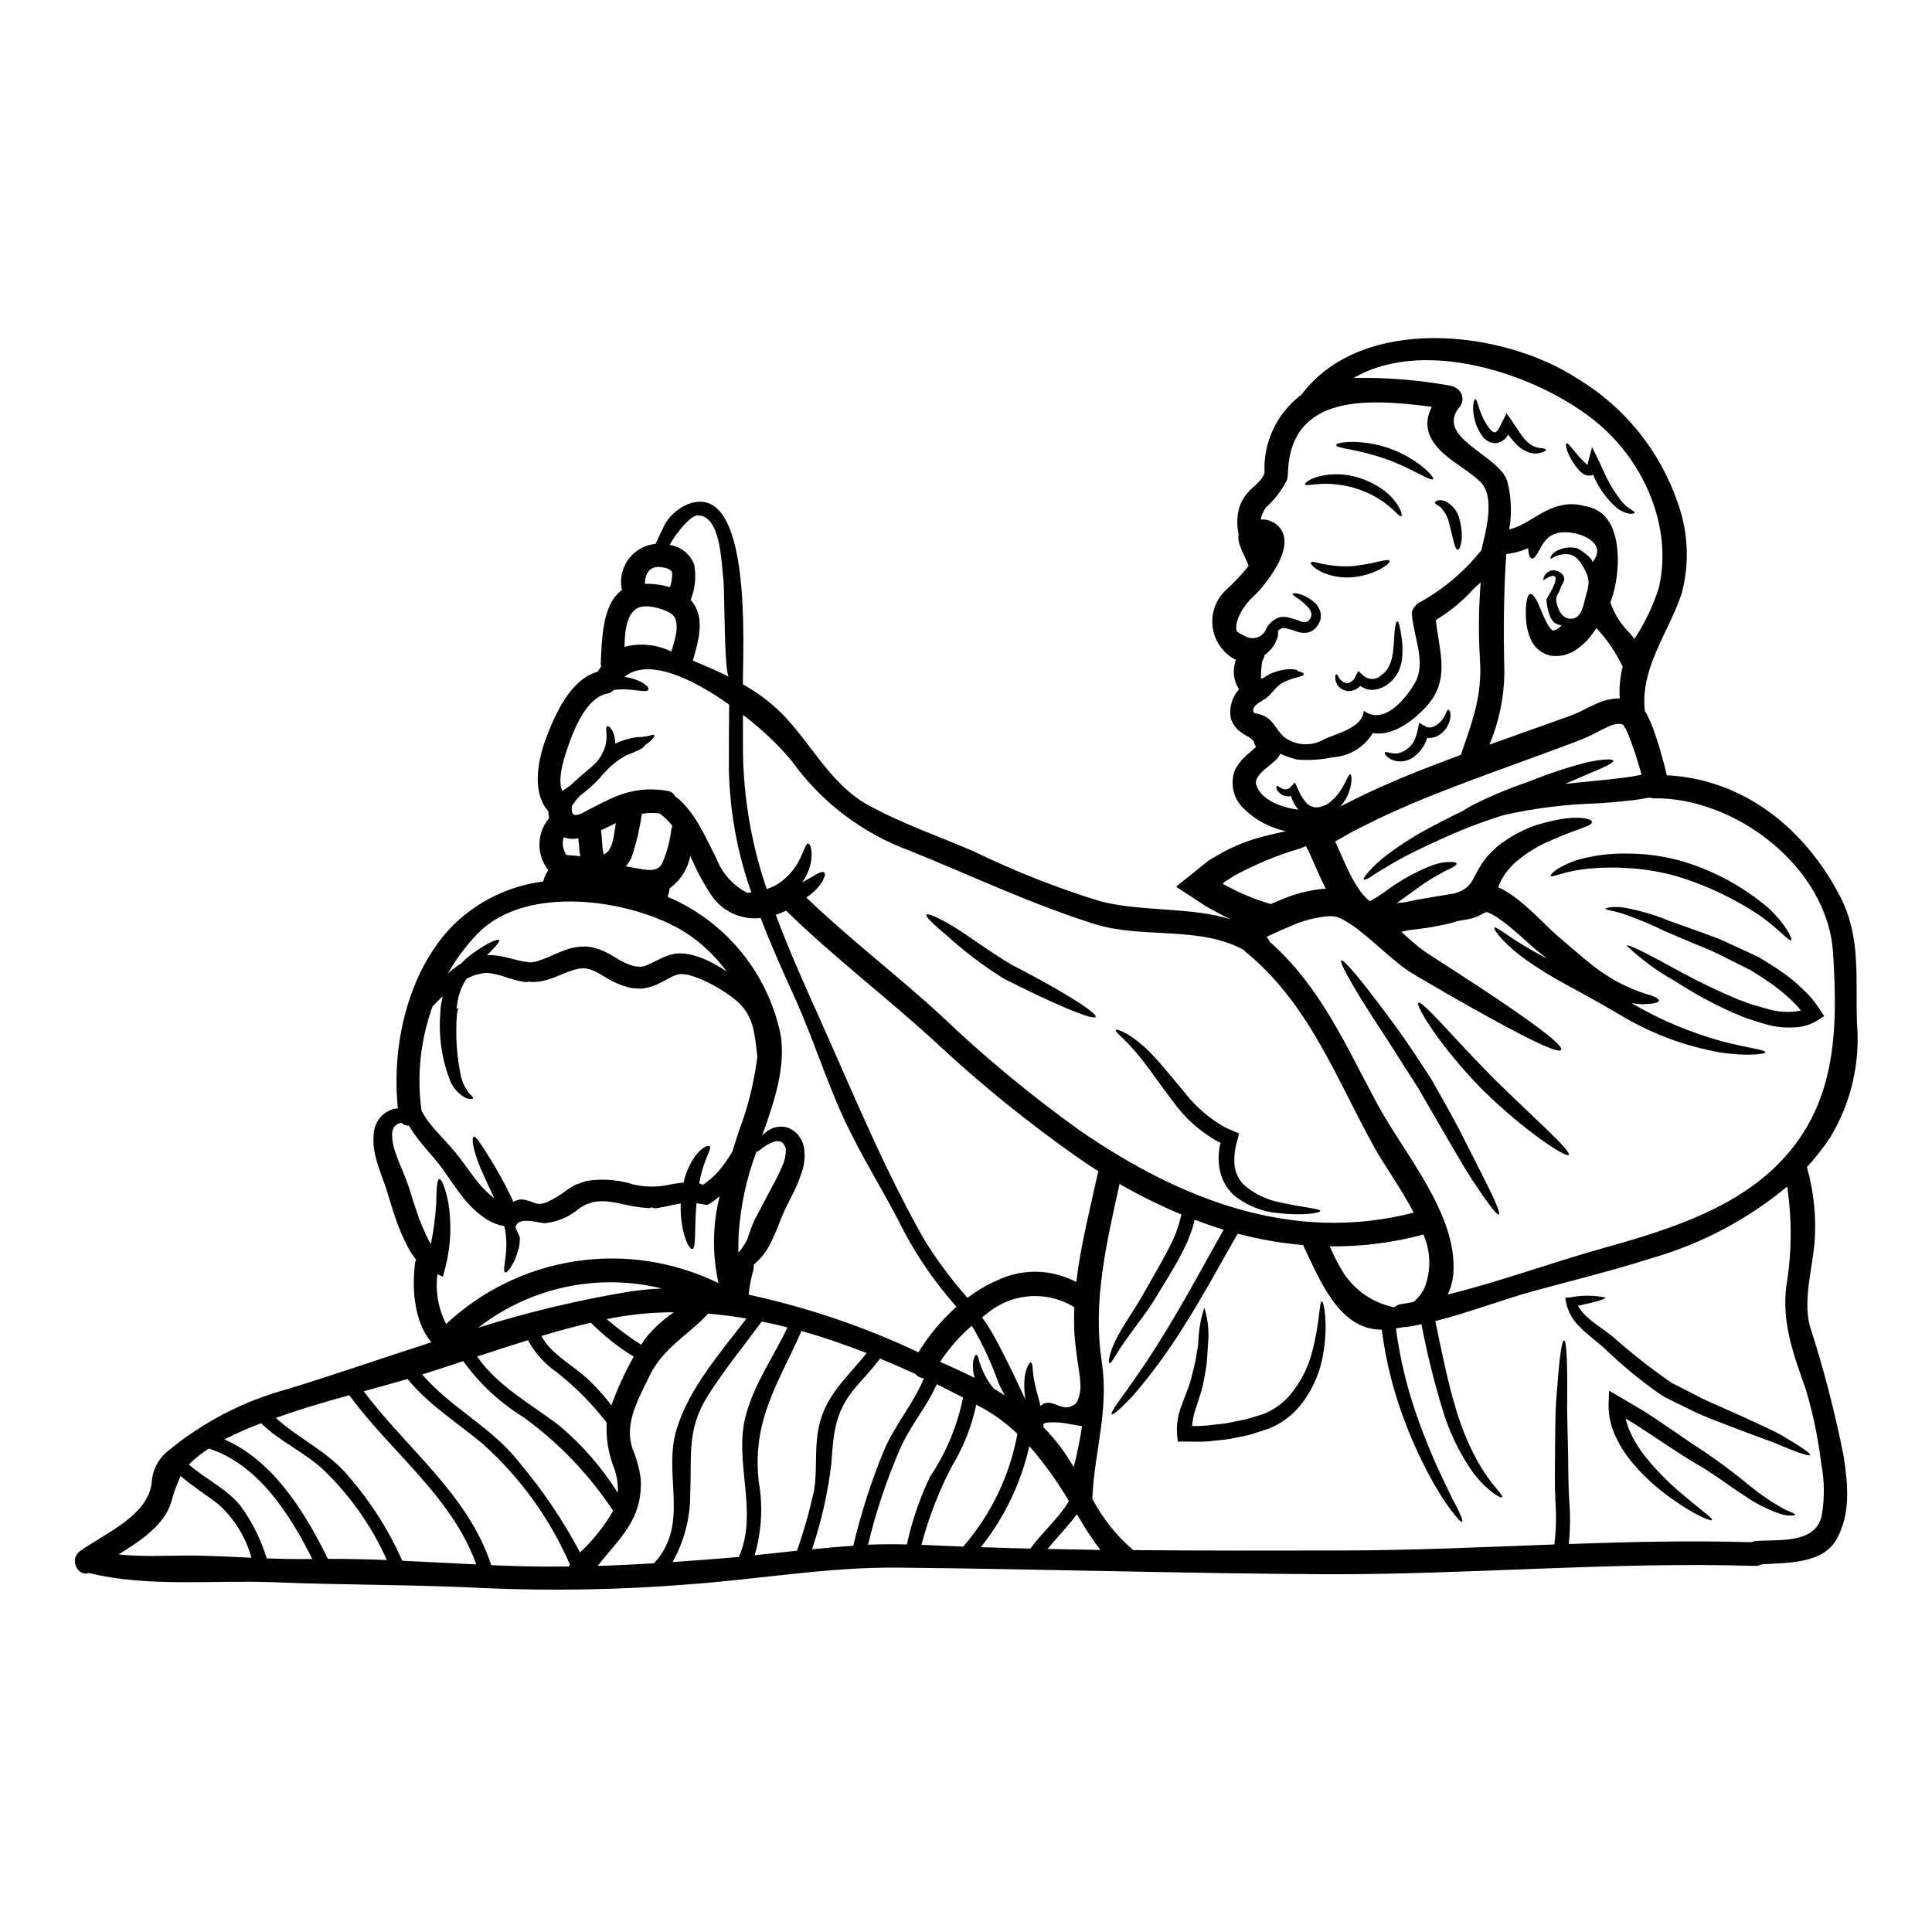 <?xml version="1.0" encoding="UTF-8"?>
<!-- Uploaded to: SVG Repo, www.svgrepo.com, Generator: SVG Repo Mixer Tools -->
<svg fill="#000000" width="800px" height="800px" version="1.1" viewBox="144 144 512 512" xmlns="http://www.w3.org/2000/svg">
 <g>
  <path d="m556.65 310.75c0.02-0.035 0.047-0.07 0.074-0.098l0.148-0.098v-0.004c0.387-0.23 0.727-0.535 0.996-0.895-0.074 0-0.148 0.023-0.223 0.023-0.414-0.055-0.812-0.184-1.184-0.375l-0.172-0.074-0.074-0.051c-0.07-0.027-0.137-0.062-0.199-0.098l-0.102-0.102c-0.184-0.168-0.359-0.352-0.523-0.547-0.195-0.285-0.371-0.586-0.523-0.895-0.621-1.465-0.973-3.027-1.047-4.613v-0.098c5.731-9.422-0.375-5.406-0.746-5.062-0.098-0.098-0.148-0.395 0.125-0.973 0.438-0.973 1.379-1.613 2.441-1.668 0.375 0 0.75 0.078 1.098 0.223l0.301 0.102 0.301 0.195 0.395 0.25-0.004 0.004c0.535 0.395 0.844 1.027 0.824 1.691-0.102 0.516-0.312 1-0.625 1.422-0.145 0.223-0.254 0.469-0.324 0.727-0.148 0.445-0.332 0.879-0.547 1.293-0.211 0.32-0.387 0.664-0.523 1.023-0.074 0.273-0.098 0.598-0.148 0.895 0.277 2.219 1.52 5.535 4.512 4.965 2.168-0.449 2.641-3.191 3.117-5.039 1.02-3.836 1.668-4.91-0.328-8.445-1.645-2.894-3.238-4.383-7.086-3.148-1.023 0.324-1.398 0.871-1.645 0.746-0.148 0-0.051-0.949 1.121-1.77v-0.004c1.738-1.078 3.828-1.434 5.828-0.996 0.699 0.199 4.723 3.016 3.992 3.836 5.082-5.758-5.16-9.098-9.422-7.75v0.004c-1.066 0.281-2.023 0.871-2.758 1.691-0.637 0.746-1.184 1.566-1.621 2.445-0.848 1.645-1.574 2.664-2.144 2.543-0.496-0.102-0.871-1.047-0.996-2.754v-0.004c-1.836 0.816-3.785 1.348-5.781 1.574-0.723 10.566-0.746 20.859-0.5 31.453-0.074 6.543-1.418 13.012-3.961 19.039 6.875-2.465 13.48-4.809 19.762-7.051 1.512-0.488 2.984-1.082 4.414-1.77 1.445-0.695 2.965-1.547 4.723-2.266 1.773-0.781 3.695-1.172 5.633-1.152-0.18-2.832 0.086-5.672 0.789-8.422-1.789-3.746-4.141-7.199-6.977-10.234-0.598 0.953-1.266 1.859-1.996 2.719-0.922 1.105-1.996 2.078-3.191 2.887-0.625 0.461-1.312 0.828-2.043 1.098l-0.547 0.223-0.277 0.098-0.148 0.051-0.422 0.125c-0.051 0-0.824 0.121-0.824 0.121l-0.375 0.051-0.746 0.023 0.004 0.008c-0.512 0-1.02-0.023-1.523-0.078-0.887-0.188-1.73-0.531-2.492-1.02-1.203-0.777-2.16-1.887-2.758-3.191-0.742-1.676-1.184-3.473-1.293-5.305-0.102-1.219-0.102-2.445 0-3.664 0.199-1.969 0.5-3.043 1.047-3.191 0.547-0.148 1.371 0.824 2.191 2.617 0.395 0.898 0.824 1.996 1.348 3.148 0.461 1.188 1.07 2.309 1.816 3.34 0.395 0.395 0.723 0.672 0.898 0.598 0.051 0.047 0.148-0.074 0.176-0.027 0-0.074 0.273-0.148 0.273-0.148zm-257.5 84.066c-0.047-0.023-0.074-0.023 0.352 0.027h0.023l0.102 0.023 0.172 0.023 0.375 0.051 0.723 0.098h0.004c1.27 0.277 2.5 0.715 3.66 1.301 1.047 0.523 1.945 1.047 2.816 1.574 1.426 0.926 2.981 1.641 4.609 2.121 0.348 0.066 0.695 0.098 1.047 0.098l0.5 0.074h0.098l0.223-0.023h0.004c0.402-0.039 0.797-0.121 1.18-0.254 0.246-0.121 0.426-0.121 0.848-0.348 1.473-0.598 3.148-1.695 5.383-2.445 0.598-0.148 1.145-0.324 1.77-0.422l0.996-0.051h0.473l0.25 0.023 0.461 0.004 1.348 0.199 0.645 0.125 0.789 0.223-0.004 0.004c1.008 0.277 1.992 0.637 2.941 1.07 0.844 0.352 1.668 0.742 2.469 1.184 1.082 0.59 2.133 1.242 3.148 1.941-3.039-4.164-6.828-7.727-11.18-10.492-14.133-8.66-41.871-12.762-54.734 0.422-3.086 3.18-5.746 6.742-7.922 10.598 0.746-0.648 1.52-1.301 2.394-1.922v0.004c0.332-0.258 0.688-0.484 1.066-0.672 1.016-1.086 2.144-2.062 3.363-2.914 3.785-2.691 6.352-3.738 6.691-3.312 0.34 0.426-1.023 1.82-3.148 3.965h0.074c0.395-0.023 0.996 0.023 1.469 0.023v-0.004c1.789 0.168 3.562 0.512 5.285 1.023 0.789 0.195 1.594 0.422 2.316 0.547h0.004c0.352 0.082 0.707 0.141 1.07 0.172l0.523 0.051 0.273 0.023 0.102 0.102-0.004 0.004c0.77-0.027 1.531-0.145 2.269-0.352 0.301-0.125 0.547-0.172 0.898-0.301l1.145-0.426c1.594-0.621 3.215-1.492 5.309-2.215 0.527-0.203 1.066-0.367 1.617-0.5 0.582-0.156 1.172-0.266 1.773-0.32l1.895-0.125zm336.96 20.262h0.004c0.902 10.574-1.559 21.16-7.027 30.254-1.871 2.816-3.953 5.484-6.231 7.981 1.848 6.519 2.531 13.316 2.016 20.074-0.621 6.828-3.039 15.176-1.266 21.93h-0.004c3.695 11.41 6.707 23.027 9.023 34.793 1.07 7.426 1.871 14.805-1.824 21.648-3.637 6.754-13.184 6.356-19.938 6.805l0.004 0.004c-0.52 0.305-1.117 0.449-1.723 0.418-38.059-1.18-76.391 2.394-114.5 2.195-37.562-0.199-75.043-1.375-112.6-1.746-18.645-0.195-37.336 3.148-55.926 4.465h0.004c-17.836 1.418-35.738 1.742-53.613 0.973-18.566-0.973-37.109-0.789-55.629-1.547-16.051-0.672-33.695 1.422-49.293-2.469-2.945 1.098-5.359-3.637-2.394-5.781 6.379-4.637 18.105-9.297 19.016-18.266v-0.004c0.18-3.125 1.637-6.035 4.035-8.051 9.371-7.824 20.332-13.516 32.125-16.676 12.535-3.859 25.191-8.246 37.953-12.359-4.609-5.484-5.184-14.258-4.328-20.988 0.047-0.316 0.137-0.629 0.273-0.922-0.883-1.09-1.648-2.269-2.293-3.516-1.363-2.641-2.504-5.391-3.418-8.219-0.871-2.57-1.594-5.188-2.316-7.379-0.723-2.191-1.766-4.609-2.391-7.004-0.789-2.426-1.059-4.992-0.785-7.527 0.152-1.426 0.707-2.781 1.594-3.91 0.238-0.301 0.5-0.574 0.785-0.824l0.547-0.426 0.148-0.098 0.199-0.148h0.004c0.062-0.039 0.129-0.074 0.199-0.105l0.395-0.223h-0.004c0.281-0.148 0.57-0.273 0.871-0.375 0.531-0.184 1.086-0.301 1.645-0.344-1.766-16.625 2.668-36.262 14.531-48.414 6.488-6.426 14.914-10.535 23.977-11.691 0.023-0.145 0.055-0.285 0.102-0.426 0.297-0.918 0.723-1.789 1.266-2.59-3.238-4.047-3.156-9.824 0.203-13.773-0.133-0.598-0.203-1.207-0.203-1.82-4.609-5.16-2.688-14.031-0.395-19.941 2.363-6.106 6.402-15.125 13.457-17.023 0.328-0.496 0.625-0.996 0.949-1.445l0.004 0.004c-0.109-0.32-0.152-0.66-0.129-0.996 0.301-6.008 0.352-15.477 5.633-19.238-0.098-0.273-0.156-0.562-0.172-0.852-0.359-2.711 0.398-5.453 2.098-7.594 1.703-2.144 4.199-3.504 6.922-3.769 0.074 0 2.469-5.309 2.894-5.856 1.43-2.086 3.43-3.715 5.762-4.695 17.195-6.449 14.477 38.48 14.527 47.754 3.699 2.07 7.109 4.617 10.145 7.578 7.926 7.922 12.863 18.766 22.953 24.371 8.945 4.938 18.543 8.227 27.891 12.238 10.926 5.32 22.25 9.789 33.871 13.355 10.965 2.789 23.617 1.398 34.566 4.762v0.004c-1.211-0.523-2.394-1.105-3.543-1.75l-1.793-0.969c-0.223-0.125-0.789-0.375-1.27-0.699l-1.543-1.02c-2.047-1.312-4.039-2.609-5.984-3.891-0.875-0.301-0.023-0.672 0.352-1.023l1.27-1.02c0.848-0.672 1.668-1.348 2.492-1.996 0.824-0.648 1.617-1.297 2.418-1.945l1.18-0.949 0.598-0.445-0.004 0.004c0.125-0.094 0.258-0.18 0.395-0.25l2.941-1.691c3.394-1.871 7.016-3.301 10.77-4.266 2.289-0.621 4.383-1.07 6.231-1.473-4.438-0.93-8.492-3.168-11.645-6.426-2.438-2.641-3.172-6.438-1.891-9.797 0.906-1.715 2.16-3.215 3.688-4.41 0.625-0.57 1.301-1.121 1.922-1.719l-0.004-0.004c-0.242-0.324-0.414-0.695-0.5-1.094-0.273-1.121-2.266-1.848-3.148-2.519-1.48-0.91-2.574-2.34-3.066-4.012-0.48-2.742 0.328-5.555 2.195-7.625-1.504-2.312-1.809-5.203-0.82-7.773-3.387-1.711-5.703-4.988-6.184-8.75-0.477-3.762 0.941-7.516 3.789-10.02 2.074-1.902 3.996-3.961 5.758-6.156-0.871-2.543-3.148-5.734-2.664-8.398h-0.004c-0.398-1.887-0.441-3.832-0.125-5.734 0.375-2.133 1.383-4.106 2.894-5.656 1.371-1.422 3.336-2.754 4.035-4.637 0.02-0.035 0.043-0.07 0.074-0.098-0.418-8.141 3.246-15.953 9.773-20.836 15.973-21.309 53.258-17.32 73.297-4.184v-0.004c12.355 7.473 21.695 19.043 26.395 32.699 2.836 7.781 3.211 16.246 1.07 24.25-3.613 10.594-11.02 19.68-9.746 31.094 0.172 0.273 0.395 0.57 0.523 0.824v-0.004c0.789 1.535 1.465 3.125 2.019 4.762 0.523 1.52 0.996 2.992 1.422 4.438 0.426 1.445 0.824 2.894 1.219 4.328 0.199 0.895 0.426 1.766 0.625 2.641 20.41 1.047 36.66 14.105 46.004 32.246 5.496 10.68 4 21.668 4.398 33.383zm-21.684 38.207c16.223-15.602 16.699-35.613 15.352-56.824-1.496-22.754-25.945-41.172-47.406-40.898h0.004c-0.402 0-0.801-0.066-1.184-0.199-0.574 0.074-1.145 0.172-1.668 0.273-1.359 0.266-2.731 0.449-4.113 0.551-2.691 0.324-5.258 0.547-7.75 0.695-8.5 0.223-16.957 1.277-25.25 3.148-5.945 1.852-11.758 4.106-17.391 6.754-4.762 2.141-8.496 4.012-11.316 5.633-2.816 1.621-4.809 2.844-6.082 3.711-1.27 0.871-2.019 1.121-2.191 0.926-0.172-0.195 0.223-0.824 1.242-2.019 1.652-1.84 3.5-3.496 5.512-4.934 3.488-2.586 7.172-4.898 11.016-6.914 2.543-1.324 5.285-2.789 8.422-4.262 0.625-0.422 1.324-0.848 2.121-1.297l0.004 0.004c4.894-2.523 9.977-4.664 15.199-6.406 5.082-2.09 10.305-3.832 15.625-5.211 4.188-0.871 6.856-0.973 6.981-0.422 0.121 0.551-2.266 1.691-6.082 3.262-1.895 0.824-4.188 1.82-6.727 2.894 2.688-0.301 5.484-0.574 8.371-0.852 2.445-0.223 4.961-0.496 7.477-0.848 1.297-0.148 2.566-0.352 3.836-0.621l0.621-0.148c-0.473-1.574-0.973-3.191-1.469-4.859-0.449-1.371-0.926-2.754-1.422-4.113h0.008c-0.41-1.129-0.879-2.234-1.398-3.312-0.246-0.25-0.434-0.547-0.547-0.875-0.297-0.156-0.617-0.258-0.949-0.301-1.047-0.004-2.082 0.242-3.016 0.727-1.297 0.547-2.691 1.324-4.285 2.144-1.664 0.809-3.375 1.523-5.117 2.141-6.481 2.469-13.41 4.938-20.586 7.578s-14.68 5.434-22.355 8.66c-3.789 1.695-7.703 3.34-11.516 5.332-1.918 0.973-3.914 1.871-5.781 3.019-0.922 0.523-1.844 1.043-2.754 1.574h-0.004c-0.012 0-0.023 0.008-0.023 0.023 0.395 0.875 0.789 1.742 1.18 2.617 0.848 1.922 1.668 3.785 2.566 5.582 0.832 1.738 1.809 3.406 2.918 4.984 0.707 1.008 1.574 1.895 2.566 2.617 1.219-0.699 2.445-1.449 3.688-2.293 3.957-3.027 8.32-5.477 12.961-7.277 0.973-0.277 1.844-0.547 2.59-0.672 0.645-0.086 1.293-0.129 1.945-0.133 1.07-0.023 1.695 0.074 1.77 0.375 0.074 0.301-0.395 0.695-1.348 1.18h0.004c-0.566 0.316-1.148 0.602-1.746 0.848-0.625 0.352-1.324 0.723-2.094 1.18-0.848 0.449-1.668 0.941-2.469 1.473-0.875 0.523-1.793 1.219-2.754 1.895-1.645 1.18-3.488 2.543-5.461 3.914 0.723-0.074 1.473-0.125 2.168-0.199 0.973-0.195 1.969-0.422 2.918-0.621 3.59-0.648 6.981-1.18 10.234-1.719 0.449-0.148 0.875-0.324 1.297-0.473v-0.008c1.48-0.555 2.711-1.625 3.465-3.012 0.969-1.996 2.106-3.902 3.391-5.707 0.691-0.863 1.457-1.664 2.289-2.394 0.695-0.73 1.473-1.375 2.32-1.922 2.672-1.922 5.609-3.449 8.723-4.535 10.594-3.312 14.93-1.719 14.93-0.926 0.125 1.246-3.965 1.672-12.883 5.832v0.004c-2.484 1.219-4.812 2.734-6.934 4.512-0.613 0.465-1.172 1-1.668 1.594-0.551 0.559-1.059 1.156-1.52 1.793-0.738 1.145-1.371 2.356-1.891 3.613 0.797 0.309 1.555 0.703 2.266 1.184 0.742 0.406 1.449 0.875 2.117 1.395 1.324 0.945 2.394 1.918 3.516 2.867 2.094 1.895 3.988 3.762 5.707 5.434 1.594 1.574 3.367 3.016 5.012 4.438 3.238 2.754 6.008 5.184 8.547 6.93l-0.004-0.004c3.566 2.531 7.492 4.512 11.645 5.883 2.664 0.746 3.859 1.371 3.836 1.895-0.023 0.523-1.27 0.875-4.328 0.973v-0.004c-0.988-0.039-1.969-0.137-2.941-0.297 7.57 4.434 15.691 7.852 24.152 10.168 6.852 1.766 11.34 2.191 11.34 2.867 0.023 0.473-4.586 1.121-11.938 0.051-9.547-1.688-18.695-5.144-26.969-10.195-4.812-2.844-9.273-5.285-13.559-7.606v0.004c-3.793-2.035-7.465-4.293-10.992-6.758-6.129-4.41-8.723-8.172-8.395-8.52 0.449-0.523 3.887 2.566 10.016 6.008 1.246 0.746 2.641 1.496 4.113 2.266-1.27-0.973-2.617-1.992-4.016-3.238-1.871-1.668-3.734-3.367-5.754-5.059-1.023-0.789-2.047-1.672-3.117-2.363-0.488-0.383-1.016-0.719-1.574-0.996l-0.789-0.426v0.004c-0.191-0.113-0.402-0.188-0.621-0.227-0.395-0.172-0.301-0.125-0.352-0.125-0.051 0-0.023 0-0.352 0.148l-0.898 0.477h0.004c-1.023 0.562-2.121 0.973-3.262 1.219l-2.469 0.449c-0.223 0.051-0.473 0.074-0.695 0.125-0.223 0.051-0.375 0.121-0.551 0.172v0.004c-1.359 0.41-2.742 0.742-4.137 0.996-2.543 0.523-5.184 0.898-7.922 1.18-0.746 0.148-1.473 0.328-2.242 0.477 0.375 0.324 0.723 0.668 1.07 0.996 1.18 1.07 2.293 1.992 3.391 2.941 1.074 0.789 2.07 1.594 3.34 2.363 2.418 1.574 4.684 3.016 6.801 4.383 4.262 2.754 7.949 5.184 11.121 7.328 12.688 8.547 17.168 12.387 16.621 13.285-0.547 0.898-5.957-1.348-19.418-8.773-3.363-1.848-7.227-4.039-11.641-6.582-2.191-1.27-4.535-2.641-7.027-4.086-1.363-0.797-2.688-1.66-3.961-2.594-1.246-0.996-2.566-2.019-3.789-3.09-2.516-2.144-4.984-4.438-7.625-6.481h-0.004c-0.629-0.535-1.297-1.027-1.992-1.469-0.652-0.477-1.344-0.895-2.066-1.25-1.125-0.758-2.457-1.148-3.816-1.121-3.641 0.254-7.207 1.176-10.516 2.719-2.019 0.824-4.062 1.766-6.207 2.754v0.004c0.359 0.363 0.629 0.809 0.785 1.297 13.508 11.863 20.188 27.551 28.66 43.215 7.055 13.059 21.184 29.035 20.039 44.66h0.004c-0.152 1.953-0.656 3.863-1.496 5.633 13.531-3.336 27.191-8.348 40.273-12.035 16.145-4.523 34.113-9.809 46.5-21.746zm12.387 92.102h0.004c0.758-4.519 0.688-9.137-0.199-13.629-0.789-6.629-2.148-13.172-4.062-19.566-3.266-9.297-6.379-17.422-5.16-27.363 1.457-8.727 1.535-17.625 0.227-26.371-10.465 8.676-22.605 15.109-35.664 18.891-10.121 3.238-20.414 5.781-30.656 8.551-8.996 2.418-17.871 5.93-26.941 8.199 1.945 9.148 3.441 16.723 5.332 22.781 1.438 5.133 3.481 10.074 6.078 14.727 1.402 2.465 3.031 4.789 4.863 6.953 1.18 1.348 1.594 2.047 1.422 2.242-0.172 0.195-0.898-0.121-2.418-1.18-2.383-1.848-4.445-4.07-6.106-6.586-3.098-4.66-5.5-9.75-7.129-15.105-2.32-7.559-4.223-15.238-5.707-23.004-1.27 0.277-2.57 0.523-3.863 0.723-0.277 0.023-0.523 0.023-0.789 0.023v0.004c-0.699 0.152-1.406 0.27-2.117 0.352 1.074 8.098 3.004 16.059 5.754 23.746 1.945 5.539 4.191 10.965 6.731 16.254 0.949 1.992 1.77 3.66 2.445 5.082 0.742 1.375 1.32 2.492 1.742 3.367 0.824 1.793 1.07 2.641 0.848 2.789s-0.875-0.422-2.094-1.992c-0.621-0.789-1.371-1.793-2.289-3.09-0.922-1.297-1.848-2.945-3.019-4.887v-0.004c-2.961-5.207-5.508-10.641-7.625-16.246-3.059-7.949-5.156-16.23-6.254-24.676h-0.102c-11.289 0-16.426-13.48-20.562-22.008v0.004c-0.043-0.129-0.078-0.262-0.098-0.395-5.883-0.516-11.711-1.535-17.422-3.043-5.144 9.098-9.395 16.844-13.332 23.055-3.273 5.394-6.875 10.578-10.793 15.527-1.52 1.848-2.754 3.418-3.887 4.637-1.129 1.219-2.121 2.168-2.871 2.894-1.52 1.418-2.289 1.941-2.492 1.766-0.199-0.172 0.223-1.02 1.375-2.754 0.598-0.852 1.371-1.922 2.344-3.242 0.973-1.324 2.066-2.988 3.414-4.883 2.668-3.809 5.961-8.969 9.969-15.742 3.59-6.059 7.602-13.508 12.559-22.305-2.59-0.789-5.156-1.695-7.699-2.644l0.004-0.008c-0.172 0.848-0.391 1.691-0.648 2.519-0.395 1.047-0.789 2.043-1.145 3.043-0.449 0.945-0.875 1.867-1.297 2.754-1.793 3.492-3.617 6.484-5.258 9.125-1.574 2.59-3.043 5.117-4.516 7.106-1.473 1.988-2.715 3.711-3.809 5.207-4.387 5.856-5.285 8.473-5.902 8.266-0.395-0.051-0.277-3.262 3.688-9.746 0.973-1.594 2.144-3.414 3.441-5.457s2.566-4.359 4.137-7.129c1.57-2.766 3.289-5.684 4.938-8.996h-0.004c1.301-2.555 2.266-5.273 2.863-8.078-5.629-2.344-11.098-5.047-16.375-8.102-3.418 15.652-7.152 30.957-4.723 47.031 1.969 13.133-1.922 23.527-2.492 36.41v0.004c2.719 5.184 6.398 9.801 10.84 13.605 18.418 0.176 36.836 0.125 55.18 0.102 18.766-0.027 37.609-0.898 56.426-1.598 0.477-3.801 0.566-7.641 0.273-11.461-0.223-4.664-0.098-8.875-0.098-12.594s0.098-7.055 0.125-10.02c0.027-2.969 0.324-5.531 0.473-7.773 0.672-8.848 1.27-12.203 1.793-12.203 0.523 0 0.848 3.465 0.848 12.312 0.027 2.219-0.074 4.762 0 7.703 0.074 2.941 0.148 6.254 0.223 9.992 0.074 3.738 0.027 7.871 0.301 12.387 0.332 3.84 0.289 7.707-0.121 11.539 16.137-0.574 32.301-0.949 48.375-0.477h-0.004c0.332-0.156 0.684-0.258 1.047-0.297 5.93-0.551 16.148 1.02 17.668-7.008zm-43.188-245.68c3.543-15.227-3.215-31.699-14.562-42.117-14.629-13.406-46.68-24.922-66.293-13.434v0.004c8.559-0.164 17.117 0.523 25.543 2.043 0.469 0.066 0.918 0.23 1.32 0.477 0.938 0.438 1.621 1.281 1.852 2.289 0.23 1.012-0.02 2.07-0.672 2.871-6.801 8.199 10.566 12.734 12.637 19.711 1.09 4.168 1.258 8.52 0.496 12.762 4.938-1.219 8.578-5.309 13.711-6.356v-0.004c2.055-0.496 4.203-0.445 6.231 0.152 0.148 0.027 0.301 0.027 0.449 0.051 0.828 0.176 1.641 0.441 2.414 0.785 0.457 0.25 0.898 0.527 1.324 0.824l0.324 0.223 0.148 0.098 0.074 0.051 0.547 0.547v0.004c0.656 0.672 1.207 1.434 1.645 2.266 0.387 0.723 0.695 1.48 0.926 2.266 0.465 1.426 0.758 2.898 0.871 4.391 0.25 2.863 0.125 5.742-0.375 8.574-0.25 1.465-0.609 2.914-1.07 4.328-0.125 0.395-0.246 0.746-0.426 1.145 0.129 0.238 0.23 0.488 0.301 0.75 1.098 2.844 2.805 5.414 5.008 7.523 0.375 0.449 0.723 0.926 1.07 1.398 2.797-4.215 4.988-8.797 6.508-13.621zm-47.043-9.918c1.145-4.984 3.836-14.23-0.375-18.191-2.965-2.816-6.629-4.688-9.645-7.402-4.66-4.234-5.234-8.148-3.117-12.387-16.449-2.117-37.66-3.738-38.133 17.77h0.004c0 0.211-0.023 0.418-0.074 0.621 0 0.332-0.059 0.664-0.176 0.973-1.41 2.801-3.328 5.309-5.66 7.406-0.641 0.938-1.09 1.996-1.316 3.113 2.457-0.195 4.781 1.156 5.832 3.387 1.715 4.09-1.523 9.223-3.812 12.414-1.211 1.727-2.598 3.32-4.141 4.758-2.293 2.07-5.062 6.406-4.188 9.125 0.68 0.445 1.398 0.84 2.141 1.18 1 0.609 2.219 0.734 3.32 0.344 1.102-0.395 1.969-1.258 2.363-2.363 0.73-1.371 1.949-2.418 3.414-2.938 0.637-0.145 1.297-0.172 1.941-0.074 1.312 0.285 2.598 0.68 3.844 1.18 0.59 0.285 1.285 0.246 1.84-0.098l0.551-0.625v-0.004c0.051-0.129 0.117-0.258 0.199-0.371 0.121-0.273 0.172-0.574 0.148-0.871-0.121-0.703-0.449-1.355-0.945-1.871-2.094-2.266-4.215-3.066-4.039-3.492 0.074-0.324 2.469-0.348 5.512 2.019v0.004c0.926 0.727 1.586 1.746 1.867 2.891 0.168 0.734 0.133 1.5-0.098 2.219-0.148 0.352-0.352 0.746-0.523 1.07l-0.5 0.699-0.148 0.172-0.074 0.051-0.098 0.098-0.25 0.199-0.004 0.004c-0.152 0.152-0.328 0.277-0.523 0.375-0.387 0.219-0.809 0.379-1.242 0.473-0.809 0.129-1.633 0.078-2.418-0.152-1.133-0.414-2.289-0.766-3.465-1.047-0.258-0.039-0.523-0.039-0.785 0-0.457 0.172-0.863 0.453-1.18 0.824 0.117 0.477 0.109 0.973-0.023 1.445-0.383 1.414-1.133 2.703-2.172 3.738-0.418 0.426-0.867 0.82-1.344 1.18-0.027 0.223-0.078 0.441-0.152 0.648-0.082 0.316-0.227 0.609-0.418 0.871-0.098 0.48-0.164 0.961-0.203 1.449-0.098 0.973-0.172 2.016-0.199 3.148l0.148 0.074c0.184-0.039 0.367-0.09 0.547-0.148 0.5-0.352 1.047-0.699 1.621-1.023 3.938-1.793 7.402-1.445 7.527-0.789 1.023 0.223 1.598 0.523 1.574 0.789-0.023 0.352-0.789 0.598-1.895 0.898-1.41 0.332-2.766 0.852-4.039 1.547l-0.191 0.117c-0.23 0.195-0.473 0.383-0.723 0.551-0.246 0.246-0.523 0.57-0.789 0.848-0.449 0.473-0.949 1.121-1.398 1.543-0.223 0.199-0.449 0.395-0.672 0.625l-0.172 0.148-0.223 0.172-0.125 0.074-0.426 0.223c-0.047 0.023-0.074 0.023-0.121 0.051l-0.004 0.004c-0.18 0.168-0.379 0.309-0.598 0.422-0.746 0.449-2.445 1.598-1.996 2.719 0.066 0.148 0.168 0.277 0.301 0.375 0.223 0.047 0.477 0.074 0.746 0.148 4.328 1.02 4.328 3.688 7.086 6.203 3.086 2.316 7.262 2.551 10.59 0.598 3.465-1.645 10.145-2.965 10.539-7.551 5.434 4.012 11.363-3.516 13.605-7.531 2.969-5.258-0.449-12.262-0.848-17.895l0.004 0.004c-0.094-0.805 0.18-1.609 0.75-2.191 0.371-0.574 0.91-1.02 1.547-1.27 6.207-3.469 11.676-8.121 16.098-13.695zm-5.367 54.035c3.016-8.699 5.656-15.652 4.984-25.148h-0.004c-0.406-6.766-0.34-13.555 0.203-20.312-0.719 0.582-1.402 1.207-2.043 1.867-2.867 3.16-6.184 5.883-9.84 8.078 0.898 8.422 3.988 15.949-2.668 23.078-3.441 3.715-8.82 7.777-14.031 6.879h-0.004c-2.289 3.793-6.312 6.203-10.738 6.434-3.106 0.66-6.289 0.855-9.449 0.57-1.48-0.391-2.93-0.898-4.328-1.52-0.238 0.508-0.551 0.977-0.926 1.395-1.422 1.617-6.231 4.285-5.457 6.801 1.242 4.016 6.328 5.961 11.164 6.656-0.164-0.188-0.312-0.387-0.449-0.598-0.48-0.688-0.891-1.422-1.219-2.191-0.098-0.328-0.172-0.574-0.277-0.875-0.461 0.129-0.945 0.148-1.414 0.051-0.719-0.156-1.371-0.531-1.871-1.074-0.789-0.969-0.648-1.492-0.5-1.617 0.172-0.199 0.672 0.352 1.324 0.621 0.793 0.461 1.805 0.297 2.414-0.391l1.047-1.18 0.824 1.719c0.223 0.523 0.496 1.094 0.789 1.668h-0.004c0.328 0.555 0.695 1.09 1.102 1.594 0.707 1.02 1.867 1.633 3.113 1.645 1.527-0.129 2.965-0.789 4.059-1.867 1.055-0.938 1.945-2.039 2.644-3.266 1.27-2.117 1.719-3.715 2.168-3.641 0.352 0.027 0.648 1.793-0.273 4.512-0.516 1.48-1.32 2.844-2.359 4.016 1.297-0.672 2.617-1.324 3.914-1.969 4.016-2.07 8.051-3.738 11.965-5.461 5.531-2.293 10.891-4.328 16.098-6.254 0.016-0.094 0.016-0.145 0.043-0.219zm-9.547 141.06c1.625-4.465 1.465-9.383-0.449-13.734-8.09 2.191-16.441 3.25-24.824 3.148 1.027 2.371 2.211 4.672 3.543 6.883 3.078 4.816 7.996 8.168 13.605 9.27 0.438-0.449 1.008-0.738 1.625-0.824 1.121-0.148 2.266-0.395 3.391-0.598h-0.004c1.387-1.082 2.461-2.512 3.113-4.144zm-3.019-19.516c-3.312-6.402-7.824-12.559-10.488-17.395-10.043-18.195-17.375-38.109-33.922-51.594v0.004c-0.23-0.176-0.434-0.387-0.598-0.625-11.84-6.508-26.867-2.894-39.555-6.879-16.801-5.281-32.598-12.809-48.875-19.391l0.004 0.004c-12.672-4.625-23.652-12.973-31.488-23.953-3.812-4.496-8.117-8.551-12.836-12.086v9.77c0.164 12.387 2.293 24.668 6.297 36.387 1.09-0.348 2.125-0.832 3.09-1.445 2.539-1.684 4.559-4.039 5.836-6.805 0.996-2.043 1.473-3.938 2.094-3.812 0.496 0.098 1.18 1.594 0.746 4.66-0.359 2.043-1.176 3.977-2.391 5.66 1.023-0.574 1.969-1.121 2.789-1.574 1.473-0.949 2.594-1.473 3.066-1.098 0.473 0.375 0.098 1.574-1.047 3.266-1.031 1.328-2.281 2.473-3.688 3.387 11.363 10.938 24.176 20.66 35.816 31.379 11.539 11.008 23.84 21.184 36.809 30.457 26.609 18.273 56.285 29.914 88.34 21.684zm-23.301-85.883c-0.172-0.324-0.324-0.621-0.473-0.922-1-2.019-1.871-3.988-2.691-5.902-0.477-1.02-0.926-2.019-1.371-3.039-0.25-0.477-0.477-0.926-0.723-1.398-0.574 0.246-1.121 0.473-1.77 0.695-5.922 1.758-11.645 4.129-17.074 7.066-0.789 0.5-1.594 1-2.418 1.523l-0.277 0.172-0.051 0.051-0.074 0.098-0.172 0.148c-0.074 0.098-0.223 0.223-0.246 0.301l0.121 0.023c0.102 0.051-0.172-0.121 0.426 0.199 0.598 0.324 1.07 0.547 1.645 0.824l-0.004 0.004c1.102 0.625 2.242 1.176 3.414 1.645 1.18 0.473 2.422 1.07 3.664 1.496 1.121 0.375 2.293 0.746 3.465 1.121 0.789-0.328 1.547-0.672 2.316-0.973 3.894-1.727 8.051-2.785 12.293-3.133zm-73.723 175.01c4.66 0.102 9.328 0.184 14.004 0.246h0.004c-2-2.578-3.816-5.293-5.434-8.125l-0.824-1.348c-2.316 3.219-5.258 6.133-7.75 9.227zm13.434-100.14c-1.621-1.023-3.219-2.074-4.785-3.148-13.547-9.457-26.406-19.863-38.48-31.141-12.859-11.809-27.016-22.555-39.449-34.719h-0.004c-0.895 0.414-1.816 0.773-2.754 1.074 3.488 9.395 7.676 18.664 11.988 28.312 8.773 19.59 16.719 39.031 27.363 57.797 3.383 5.453 7.215 10.609 11.457 15.418 2.43-1.855 5.074-3.41 7.875-4.637 6.656-3.199 14.441-3.031 20.957 0.449 1.172-9.918 3.762-19.816 5.832-29.406zm-5.582 61.035c0.684-1.5 0.973-3.152 0.832-4.793-0.023-0.574-0.074-1.098-0.121-1.645-0.551-3.789-1.18-7.578-1.449-11.414v-0.004c-0.133-2.363-0.141-4.734-0.023-7.102-3.578-2.215-7.766-3.234-11.961-2.906-4.195 0.324-8.176 1.98-11.367 4.723-0.395 0.277-0.746 0.574-1.121 0.848 1.023 1.473 2.019 2.969 2.918 4.562 3.051 5.457 5.809 11.363 8.562 17.23-0.25-1.516-0.352-3.051-0.297-4.586 0.102-3.543 1.422-5.406 1.793-5.207 0.551 0.195 0.277 2.066 0.875 5.008 0.277 1.496 0.789 3.266 1.348 5.383 0.074 0.352 0.172 0.746 0.277 1.121h-0.004c0.199-0.219 0.434-0.402 0.695-0.547 0.363-0.164 0.75-0.273 1.145-0.324 0.344-0.004 0.688 0.027 1.023 0.102 0.504 0.113 0.996 0.27 1.469 0.473 0.684 0.312 1.406 0.531 2.144 0.648 0.293 0.02 0.586 0.004 0.875-0.051 0.27-0.043 0.535-0.117 0.789-0.223 0.395-0.223 1.145-0.547 1.094-0.672v-0.004c0.184-0.191 0.352-0.402 0.504-0.621zm-0.922 17.395c0.918-3.574 1.648-7.191 2.191-10.84-1.07-0.199-2.242-0.375-3.488-0.598-1.816-0.375-3.68-0.5-5.531-0.375-0.324 0.023-0.449 0.125-0.719 0.148-0.102 0.074-0.328 0.051-0.5 0.246 0 0.277 0 0.574 0.023 0.875h-0.004c1.75 1.777 3.375 3.672 4.863 5.672 1.047 1.434 2.094 3.102 3.164 4.871zm-1.32 9.125c0-0.074-0.027-0.148-0.027-0.223v-0.004c-3.023-5.125-6.512-9.965-10.418-14.457-2.207 9.785-6.602 18.945-12.852 26.793 4.359 0.148 8.75 0.277 13.133 0.375 3.004-4.215 7.445-7.981 10.164-12.488zm-16.949-28.113c-0.551-1.02-1.098-2.043-1.594-3.09v-0.004c-1.805-5.133-4.074-10.086-6.781-14.805-0.148-0.172-0.301-0.352-0.422-0.523-3.215 2.769-6.027 5.973-8.352 9.523 1.449 0.645 2.894 1.297 4.328 1.945 1.645 0.746 3.215 1.52 4.785 2.289h0.004c-0.371-1.41-0.5-2.875-0.375-4.332 0.273-1.148 0.547-1.77 0.848-1.77 0.301 0 0.547 0.621 0.789 1.77h-0.004c0.449 1.414 1.023 2.781 1.723 4.086 0.605 1.098 1.316 2.133 2.121 3.09 0.988 0.59 1.961 1.195 2.934 1.816zm-11.02 40.078v-0.008c7.367-8.5 12.328-18.82 14.359-29.887-2.699-2.598-5.711-4.848-8.969-6.691-0.648-0.352-1.301-0.672-1.945-1.023-1.215 5.766-3.394 11.289-6.457 16.324-3.461 6.609-6.164 13.59-8.059 20.809 3.672 0.172 7.363 0.32 11.051 0.469zm-8.75-18.59v-0.008c4.242-6.332 7.195-13.438 8.699-20.91-2.266-1.18-4.609-2.394-6.953-3.543-2.59 5.879-6.828 10.719-9.516 16.648h-0.004c-3.668 8.355-6.582 17.023-8.699 25.898 3.414-0.148 6.852-0.176 10.293-0.074v-0.004c1.348-6.223 3.414-12.27 6.16-18.016zm-3.113-32.926v-0.004c2.746-4.488 6.141-8.543 10.07-12.039-5.344-6.019-9.969-12.645-13.777-19.738-5.086-10.234-11.391-19.965-16.137-30.285-4.746-10.32-8.125-21.254-12.836-31.648-3.211-7.086-6.379-14.168-9.145-21.359-5.188 0.586-10.266-1.793-13.133-6.156-2.16-3.266-4.004-6.731-5.512-10.344-0.656 3.488-2.629 6.586-5.508 8.66-0.004 0.25-0.027 0.5-0.078 0.746-0.113 0.5-0.254 0.988-0.422 1.469 15.168 6.422 26.277 19.801 29.805 35.891 1.82 8.875-1.793 19.141-4.758 27.391 0.398-0.422 0.832-0.805 1.297-1.148 1.516-1.121 3.457-1.496 5.281-1.023 1.121 0.367 2.121 1.031 2.891 1.922l0.523 0.746v0.004c0.141 0.172 0.273 0.355 0.395 0.547 0.293 0.621 0.516 1.273 0.672 1.941 0.391 2.242 0.203 4.547-0.547 6.691-0.664 2.07-1.5 4.078-2.492 6.012-0.945 1.918-2.066 3.938-2.688 5.559v0.023l-0.102 0.199-0.195 0.473h-0.004c-0.789 2.164-1.688 4.285-2.691 6.356-1.07 2.289-2.637 4.305-4.586 5.906 0.07 0.473 0.043 0.957-0.074 1.422-0.625 2.129-1.043 4.316-1.25 6.527 15.523 3.367 30.613 8.484 44.98 15.258zm1.469 6.902v-0.004c-0.91-0.066-1.758-0.492-2.359-1.18-3.043-1.398-6.137-2.746-9.273-4.039-1.691 2.168-3.441 4.211-5.356 6.297-6.606 7.18-6.93 12.594-7.578 21.582-0.914 7.711-2.629 15.301-5.117 22.656 3.664-0.375 7.324-0.695 10.988-0.922-0.012-0.074-0.012-0.148 0-0.223 2.008-8.434 4.668-16.699 7.949-24.723 2.852-6.914 7.938-12.645 10.727-19.449zm-28.164 14.504c1.371-9.52 7.426-14.23 12.961-21.184-5.66-2.219-11.441-4.211-17.27-5.856-6.059 13.809-13.086 23.375-11.34 39.828v-0.004c1.172 6.531 0.805 13.246-1.074 19.613 3.738-0.395 7.504-0.789 11.242-1.219 1.816-5.227 3.324-10.551 4.512-15.953 0.824-5.172 0.203-10.145 0.953-15.23zm-9.344-70.848v-0.004c0.586-1.293 0.891-2.695 0.895-4.113-0.023-0.164-0.023-0.332 0-0.496-0.07-0.18-0.152-0.355-0.246-0.523l-0.121-0.277-0.074-0.148h-0.004c-0.184-0.258-0.402-0.492-0.648-0.695-0.742-0.324-1.59-0.32-2.328 0.016-0.801 0.285-1.555 0.684-2.246 1.18-0.621 0.449-1.094 0.789-1.422 1.023-0.18 0.195-0.43 0.312-0.695 0.324-2.66 7.051-4.254 14.461-4.723 21.98-0.074 1.496-0.074 3.039-0.051 4.586 0.023 0.598 2.242-2.965 2.344-3.289h-0.004c0.531-1.777 1.18-3.519 1.945-5.207 1.621-3.066 3.266-6.184 4.883-9.273h0.004c0.93-1.645 1.758-3.344 2.473-5.094zm1.344 42.867c-2.266-0.598-4.535-1.094-6.828-1.574-4.856 6.606-10.117 12.988-14.453 19.941-5.512 8.848-4.039 15.879-4.512 25.469v-0.004c0.086 6.422-1.531 12.75-4.688 18.344 4.363-0.301 8.75-0.625 13.109-0.973 1.496-0.125 2.992-0.277 4.488-0.395 5.332-12.285-1.594-25.246 1.918-37.832 2.324-8.383 7.309-15.25 10.945-22.988zm-7.992-71.781c-0.074-0.547-0.148-1.18-0.223-1.844l-0.004 0.004c-0.172-1.742-0.438-3.473-0.785-5.188-0.418-2.016-1.25-3.926-2.445-5.606-0.426-0.5-0.898-0.996-1.371-1.52l-1.324-1.18c-1.07-0.789-2.215-1.617-3.488-2.394h0.004c-1.293-0.809-2.637-1.543-4.016-2.191-1.324-0.645-2.699-1.172-4.113-1.578l-0.473-0.148-0.672-0.098-1.145-0.148c-0.051 0.016-0.102 0.023-0.152 0.023l-0.199 0.027-0.395 0.023c-0.273 0.051-0.57 0.172-0.871 0.246-1.27 0.449-2.789 1.449-4.809 2.394-1.109 0.516-2.281 0.875-3.488 1.07l-0.375 0.051-0.098 0.023-0.375 0.027h-0.301l-0.949-0.074h0.004c-0.641 0-1.273-0.078-1.895-0.223-2.254-0.57-4.402-1.5-6.356-2.758-0.871-0.523-1.719-1.02-2.469-1.395v0.004c-0.301-0.176-0.617-0.316-0.945-0.426-0.305-0.18-0.645-0.289-0.996-0.324l-0.723-0.125-0.375-0.074c-0.375 0.023-0.695 0.051-1.023 0.051-0.371 0.027-0.738 0.094-1.094 0.195-0.391 0.078-0.777 0.188-1.148 0.328-1.543 0.473-3.285 1.32-5.156 1.992l-1.473 0.5c-0.496 0.148-1.18 0.273-1.719 0.395l-0.004-0.004c-0.961 0.156-1.941 0.203-2.914 0.152l-0.098-0.098h-0.301l-0.023 0.098c-0.051 0.051-0.25 0.051-0.25 0.051l-0.395-0.027-0.789-0.098c-0.496-0.07-0.988-0.172-1.473-0.301-0.973-0.223-1.793-0.523-2.617-0.746-1.348-0.504-2.742-0.879-4.16-1.125-0.277-0.059-0.562-0.098-0.844-0.121l-1.148 0.023c-0.324 0.023-1.094 0.246-1.645 0.352h-0.004c-0.598 0.105-1.176 0.297-1.715 0.57-0.426 0.199-0.852 0.352-1.246 0.574-0.223 0.324-0.449 0.672-0.648 1.02-0.273 0.598-0.621 1.18-0.871 1.824-0.176 0.621-0.395 1.219-0.598 1.844-0.199 0.699-0.277 1.598-0.426 2.363l-0.098 0.621-0.027 0.148 0.395 0.098h0.195l-0.195 0.148-0.277 1.246h-0.004c-0.445 5.562-0.086 11.164 1.074 16.621 0.355 1.508 1.02 2.926 1.941 4.164 0.25 0.449 0.723 0.723 0.949 0.996 0.223 0.273 0.352 0.449 0.277 0.598-0.074 0.148-0.277 0.176-0.625 0.176l-0.004 0.004c-0.531 0.012-1.059-0.125-1.516-0.395-1.77-1.004-3.148-2.574-3.914-4.461-2.203-5.691-3.09-11.809-2.594-17.895l0.074-1.32 0.027-0.328 0.047-0.273v-0.102l0.027-0.148 0.121-0.594c0.125-0.574 0.199-1.121 0.328-1.695-1.023 0.973-1.922 1.871-2.668 2.664-3.215 8.828-4.223 18.309-2.941 27.617 0.301 0.574 0.648 1.18 1.023 1.77 2.215 3.465 6.031 6.656 9.395 11.141 1.574 2.121 3.039 4.262 4.66 6.231 1.23 1.539 2.648 2.918 4.215 4.113-1.793-3.938-3.641-7.578-4.613-10.516-1.18-3.367-1.371-5.633-0.848-5.805 0.523-0.172 1.742 1.645 3.543 4.535v-0.004c2.484 3.852 4.711 7.867 6.66 12.016 0.098 0.246 0.172 0.473 0.273 0.719l-0.004 0.004c0.098-0.066 0.199-0.121 0.301-0.176 0.203-0.094 0.41-0.18 0.625-0.246 0.281-0.098 0.574-0.164 0.871-0.203l0.223-0.023h0.148c0.051 0 0.176 0 0.5 0.023l0.121 0.023c2.871 0.5 3.148 1.746 5.961 0.746v0.004c1.977-0.879 3.836-2 5.535-3.34 0.395-0.277 0.848-0.523 1.266-0.789l0.625-0.375 0.172-0.074c0.023-0.027 0.5-0.25 0.5-0.25l0.074-0.023 0.324-0.098 1.27-0.449h0.004c0.48-0.195 0.984-0.328 1.496-0.391 3.949-0.539 7.965-0.195 11.766 1 2.867 0.691 5.844 0.773 8.746 0.246 1.523-0.328 3.062-0.57 4.613-0.723 0.547-2.539 1.605-4.941 3.113-7.055 1.742-2.289 3.492-3.016 3.812-2.59 0.426 0.473-0.395 1.82-1.219 4.062-0.691 1.887-1.215 3.828-1.574 5.805 0.34 0.105 0.672 0.23 0.996 0.375 1.984-1.328 3.731-2.981 5.172-4.887 0.941-1.246 1.816-2.543 2.617-3.887 0.57-1.844 1.18-3.738 1.82-5.656h-0.004c2.387-6.305 4.008-12.871 4.828-19.559zm-2.691-43.414 1.098-0.074c-3.734-10.5-5.742-21.531-5.957-32.668-0.027-5.734 0.047-11.441 0.074-17.121-9.895-7.019-21.512-12.48-27.766-7.344 1.25 0.16 2.477 0.488 3.637 0.973 2.344 1.047 2.918 1.969 2.715 2.394-0.223 0.523-1.18 0.449-3.414 0.172h0.004c-1.891-0.27-3.809-0.305-5.707-0.098-0.164 0.168-0.348 0.32-0.547 0.449-0.375 0.277-0.812 0.465-1.27 0.547-5.086 0.922-8.426 8.574-9.945 12.859-0.945 2.691-3.488 9.422-1.945 12.961 0.852-0.547 1.621-1.098 2.363-1.645 0.348-0.324 0.672-0.648 0.996-0.973 1.996-1.793 3.863-3.238 5.258-4.586 0.125-0.125 0.301-0.277 0.449-0.426h-0.004c1.059-1.25 1.855-2.699 2.344-4.262 0.32-1.242 0.422-2.531 0.297-3.812-0.098-0.852-0.023-1.375 0.223-1.473s0.598 0.023 1.148 0.848h0.004c0.684 1.125 1.012 2.426 0.945 3.742 1.801-0.836 3.715-1.406 5.684-1.695h0.023c3.148 0 4.414-0.926 4.66-0.551 0.176 0.301-0.496 1.422-2.316 2.543h-0.004c-0.402 0.586-0.961 1.047-1.617 1.324-1.141 0.57-2.316 1.078-3.516 1.52-2.207 1.207-4.191 2.793-5.856 4.684-0.074 0.074-0.172 0.125-0.246 0.199-0.277 0.352-0.5 0.695-0.824 1.047-1.59 1.727-3.344 3.297-5.234 4.684-0.852 0.848-1.598 1.793-2.223 2.82 0.008 0.23-0.008 0.465-0.047 0.695 0 0.051 0.023 0.102 0.023 0.148-0.074 2.969 3.148 0.789 4.66 0 2.219-1.121 4.438-2.316 6.754-3.289 4.379-1.891 9.215-2.445 13.906-1.594 0.844 0.082 1.594 0.578 1.996 1.32 5.332 4.137 7.898 10.566 10.941 16.449 1.512 3.992 4.441 7.285 8.23 9.246zm-4.812-57.207c-1.348-0.672-1.145-23.156-1.52-25.977-0.426-3.238-0.574-12.363-3.914-15.625h0.004c-0.773-0.789-1.84-1.219-2.941-1.18-2.566 0.074-7.652 7.75-7.305 7.824 2.926 0.449 5.383 2.434 6.438 5.199 0.562 3.078 0.258 6.25-0.875 9.168-0.016 0.07-0.043 0.137-0.074 0.203 0.074 0.098 0.148 0.148 0.223 0.246 3.715 4.328 1.871 10.719 0.352 15.805 0.996 0.449 1.996 0.875 3.043 1.324 2.211 0.902 4.418 1.914 6.57 3.012zm4.586 170.04c-3.363-0.574-6.727-1.02-10.117-1.297-5.258 5.684-12.012 9.074-15.602 16.598-2.754 5.856-6.754 12.289-4.465 19.191l0.004 0.004c1.066 2.531 1.805 5.191 2.188 7.914 0.57 11.09-5.832 15.902-11.414 23.152 4.988-0.148 9.945-0.395 14.906-0.695 9.719-10.391 2.242-23.375 6.031-35.59 3.418-11.043 11.516-20.094 18.469-29.266zm-7.375-9.371c-1.703-7.594-1.602-15.48 0.297-23.027-1.012 0.883-2.117 1.66-3.289 2.316l-2.844-0.473c-0.621 6.606-0.047 11.809-1.07 12.109-0.973 0.395-3.391-4.883-3.113-12.059-0.875 0.148-1.77 0.348-2.754 0.547-0.789 0.172-1.574 0.375-2.516 0.523-0.508 0.113-1.027 0.188-1.547 0.227l-0.621-0.098-0.102-0.148h-0.273l-0.176 0.148-0.348 0.047c-1.844-0.109-3.676-0.348-5.481-0.723-1.719-0.352-3.391-0.789-4.914-0.949v0.004c-1.352-0.215-2.731-0.215-4.086 0-0.383 0.027-0.754 0.129-1.098 0.297l-1.27 0.449-0.148 0.074c-0.023 0-0.57 0.324-0.57 0.324-0.352 0.199-0.699 0.395-1.074 0.648h-0.004c-2.519 2.184-5.652 3.535-8.969 3.863-1.82 0-6.981-1.918-7.824 0.973-0.102 0.375 1.07 2.316 1.145 2.945v-0.004c0.031 1.398-0.215 2.785-0.727 4.086-0.391 1.41-1.023 2.742-1.867 3.938-0.598 0.824-1.047 1.223-1.32 1.121-0.273-0.102-0.328-0.719-0.199-1.715 0.125-0.996 0.324-2.363 0.473-3.938 0.133-1.855 0.047-3.723-0.25-5.559-0.074-0.348-0.199-0.719-0.277-1.07h0.004c-1.531-0.262-2.996-0.801-4.332-1.594-2.641-1.68-4.953-3.824-6.828-6.332-1.793-2.266-3.266-4.535-4.723-6.629-2.715-3.914-6.508-7.277-9.125-11.715-0.082-0.105-0.148-0.223-0.195-0.348-0.758 0.055-1.5-0.234-2.019-0.789-0.359 0.062-0.707 0.191-1.023 0.375-0.117 0.051-0.227 0.113-0.324 0.195l-0.098 0.102-0.102 0.074-0.496 0.496c-0.199 0.176-0.051 0.176-0.102 0.277-0.238 0.508-0.359 1.062-0.348 1.621 0.051 1.855 0.434 3.688 1.121 5.41 0.695 2.066 1.668 4.086 2.641 6.629s1.617 4.984 2.469 7.477c0.812 2.547 1.793 5.035 2.941 7.449 0.324 0.707 0.699 1.391 1.121 2.043 0.73-3.59 1.203-7.231 1.422-10.891 0.074-3.812 0.195-6.18 0.789-6.297 0.59-0.117 1.547 2.043 2.394 6.082h-0.004c0.934 5.637 0.707 11.402-0.672 16.949l-0.719 2.812-1.473-0.598h-0.004c-0.586 4.516 0.223 9.105 2.32 13.148 9.512-8.91 21.512-14.719 34.402-16.648 12.895-1.934 26.066 0.102 37.777 5.832zm-12.887-184.44c0.402-1.168 0.605-2.398 0.598-3.637-0.098-1.246-1.895-1.523-2.914-1.672-3.094-0.449-4.289 1.824-4.328 4.414 2.246-0.051 4.488 0.25 6.644 0.895zm0.352 17.047c1.18-3.516 2.668-8.551-0.301-10.234-2.066-1.18-6.777-2.594-8.996-1.074-2.664 1.848-3.016 6.258-3.09 10.066l-0.004 0.004c4.144-1.098 8.547-0.656 12.387 1.238zm0.023 47.152-0.004 0.004c0.051-0.336 0.145-0.664 0.277-0.973-0.977-1.262-2.133-2.371-3.441-3.289-1.531-0.184-3.086-0.145-4.609 0.125-0.016 0.203-0.059 0.402-0.125 0.598-0.57 3.828-1.496 7.602-2.754 11.266-0.41 0.715-0.879 1.398-1.398 2.039 0.848 0.176 1.719 0.328 2.594 0.477 2.238 0.348 5.828 1.395 7.055-1.301v0.004c1.234-2.848 2.043-5.863 2.402-8.945zm-7.004 135.04c2.191-2.731 4.777-5.121 7.676-7.086-5.981 0.008-11.941 0.617-17.797 1.82 2.887 2.469 5.934 4.742 9.125 6.805 0.348-0.492 0.645-1.016 0.996-1.539zm-3.859-12.594h-0.004c2.777-0.41 5.57-0.676 8.375-0.789-16.949-4.172-34.875-0.352-48.652 10.367 13.188-4.133 26.648-7.34 40.281-9.594zm-3.312 53.383h-0.004c0.105-2.227-0.223-4.453-0.973-6.555-1.531-3.828-2.203-7.945-1.969-12.062-3.871-5.012-8.348-9.523-13.328-13.434-3.141-2.184-5.727-5.066-7.555-8.422-4.512 1.398-8.969 2.844-13.457 4.328 5.461 7.871 14.203 12.559 21.73 18.266 6.082 5.109 11.328 11.137 15.551 17.863zm-1.719-23.203h-0.004c1.625-4.457 3.609-8.777 5.93-12.914-4.137-2.535-7.953-5.555-11.367-8.996-4.414 1.047-8.746 2.215-13.082 3.516 2.266 4.359 7.129 7.086 10.816 10.145v-0.004c2.856 2.461 5.438 5.223 7.703 8.238zm1.18-154.29c-1.301 0.621-2.594 1.27-3.918 1.895 0.176 1.324 0.25 2.691 0.352 4.012h-0.004c0.051 0.824 0.176 1.641 0.375 2.441 0.477-0.273 0.906-0.629 1.27-1.047 0.703-1.043 1.152-2.238 1.324-3.484 0.238-1.293 0.414-2.559 0.613-3.836zm-9.496 193.28h-0.004c3.461-3.223 6.426-6.945 8.797-11.043-6.359-9.629-14.402-18.031-23.75-24.797-6.262-3.852-11.695-8.91-15.984-14.879-3.043 1.023-6.082 2.019-9.148 2.992-0.574 0.199-1.145 0.375-1.719 0.547 7.555 8.875 18.594 14.008 25.797 23.426 6.176 7.316 11.547 15.273 16.023 23.734zm0.074-184.48c-0.277-1.621-0.352-3.312-0.5-4.809h-0.004c-1.293 0.297-2.648 0.203-3.887-0.273-0.504 1.602-0.227 3.352 0.75 4.723 1.234 0.066 2.453 0.168 3.652 0.34zm-3.066 188.21c0.102-0.172 0.223-0.348 0.352-0.523l-0.008 0.004c-5.312-12.195-13.195-23.102-23.102-31.977-6.805-5.731-14.332-10.293-19.941-17.219-3.859 1.145-7.75 2.191-11.609 3.262 11.535 15.43 27.613 27.242 33.793 46.082 2.543 0.102 5.059 0.199 7.602 0.277 4.328 0.105 8.613 0.129 12.926 0.078zm-44.109-1.543c6.555 0.301 13.082 0.672 19.613 0.973-6.453-18.02-22.531-29.656-33.645-44.84-6.059 1.672-12.113 3.418-18.02 5.512-0.477 0.172-0.973 0.348-1.449 0.496 6.156 5.633 13.934 8.922 19.441 15.676l-0.008 0.004c5.766 6.648 10.508 14.117 14.074 22.164zm-4.066-0.176h-0.004c-3.941-8.801-9.504-16.781-16.398-23.523-5.117-4.984-11.863-7.75-16.926-12.738-3.324 1.227-6.57 2.66-9.719 4.285 12.961 5.684 21.309 19.242 27.414 31.652 5.227-0.016 10.434 0.109 15.645 0.305zm-20.586-0.273-0.004 0.004c0.273-0.023 0.547-0.031 0.82-0.027-6.059-12.035-14.355-25.043-27.414-29.258-0.824 0.523-1.621 1.094-2.394 1.668h0.004c-1.035 0.785-2 1.652-2.894 2.59 4.414 3.812 10.043 6.406 13.711 10.969v0.004c3.062 4.203 5.398 8.895 6.902 13.875 3.754 0.133 7.516 0.207 11.281 0.16zm-15.305-0.328-0.004 0.004c-1.492-5.461-4.519-10.379-8.723-14.168-3.312-2.57-6.879-4.785-10.043-7.504-1.043 2.227-1.879 4.547-2.492 6.93-1.844 6.031-8.102 10.234-13.957 13.832 7.727 0.848 15.379 0.074 23.277 0.375 4.004 0.117 7.965 0.32 11.953 0.516z"/>
  <path d="m626.29 411.59 1.148 1.691-1.77 1.148-0.004 0.004c-1.914 1.168-4.109 1.805-6.356 1.84-2.004 0.125-4.016-0.035-5.977-0.473l-1.449-0.375-1.266-0.375c-0.824-0.246-1.645-0.523-2.469-0.789-1.645-0.449-3.289-1.27-4.859-1.871l-0.004 0.008c-5.344-2.394-10.492-5.203-15.402-8.402-4.644-2.582-8.949-5.738-12.809-9.395 0.301-0.523 5.707 2.242 14.258 6.926l-0.004 0.004c4.981 2.727 10.105 5.18 15.352 7.352 1.492 0.5 2.891 1.18 4.559 1.594 0.824 0.246 1.672 0.473 2.519 0.723l1.27 0.348 1.145 0.277c1.59 0.312 3.219 0.41 4.836 0.297 0.754-0.043 1.504-0.148 2.242-0.324-0.277-0.383-0.578-0.75-0.898-1.098-2.586-2.731-5.492-5.141-8.66-7.176-0.789-0.5-1.496-1.023-2.316-1.496l-1.18-0.746c-0.363-0.223-0.738-0.422-1.125-0.598-1.594-0.789-3.188-1.574-4.723-2.363-1.535-0.789-3.016-1.52-4.512-2.215-1.496-0.695-3.039-1.27-4.488-1.871-2.867-1.219-5.559-2.363-7.996-3.391v0.004c-3.715-1.832-7.543-3.422-11.465-4.762-2.664-0.824-4.461-0.922-4.414-1.266 0.051-0.199 1.598-0.699 4.762-0.328h0.004c4.195 0.75 8.297 1.953 12.238 3.59 2.492 0.898 5.234 1.871 8.176 2.918 1.469 0.523 2.965 1.094 4.535 1.668 1.547 0.648 3.148 1.398 4.762 2.144s3.312 1.52 5.008 2.316h-0.004c0.465 0.195 0.914 0.418 1.348 0.668l1.18 0.723c0.789 0.449 1.645 1.023 2.469 1.547v0.004c3.5 2.18 6.711 4.801 9.543 7.801 1.039 1.156 1.973 2.398 2.797 3.719z"/>
  <path d="m621.06 527.38c1.844 1.18 2.754 1.969 2.617 2.219s-1.348-0.051-3.394-0.789c-1.02-0.375-2.242-0.875-3.66-1.449-1.418-0.574-2.969-1.297-4.812-1.895-3.637-1.324-7.898-2.918-12.785-4.832v0.004c-2.547-0.945-5.043-2.027-7.481-3.238-1.246-0.598-2.519-1.246-3.812-1.871l-2.445-1.223-0.121-0.047-0.148-0.102-0.047-0.012-0.246-0.172-0.973-0.625-0.004-0.004c-5.266-3.691-10.223-7.797-14.828-12.285-2.043-1.77-4.285-3.418-6.133-5.285-1.859-1.707-3.152-3.941-3.711-6.402l-0.277-1.445 1.27-0.102c3.106-0.605 6.297-0.598 9.398 0.027 0.102 0.449-2.688 1.219-7.301 2.191 0.746 1.285 1.715 2.422 2.863 3.363 1.719 1.52 3.938 2.891 6.297 4.758v0.004c4.66 4.129 9.547 8 14.633 11.59l0.875 0.598 0.223 0.148 0.148 0.074 0.496 0.246c0.648 0.324 1.301 0.645 1.922 0.973 1.297 0.672 2.566 1.32 3.785 1.945 2.469 1.348 4.914 2.344 7.231 3.367 4.559 2.016 8.82 3.961 12.336 5.633 1.605 0.738 3.164 1.578 4.66 2.516 1.355 0.805 2.5 1.523 3.426 2.121z"/>
  <path d="m616.34 543.66c2.019 1.121 3.441 1.398 3.391 1.719-0.023 0.223-1.422 0.551-3.988-0.195-3.387-1.16-6.594-2.797-9.52-4.863-3.812-2.418-7.848-5.633-12.836-8.473-4.984-2.965-10.367-6.731-15.926-10.316-0.898-0.523-1.77-1.047-2.641-1.574 0.277 1.215 0.676 2.402 1.18 3.543 1.023 2.25 2.32 4.367 3.863 6.297 2.644 3.352 5.609 6.438 8.848 9.219 5.535 4.809 9.297 7.328 8.996 7.828-0.223 0.395-4.539-1.27-10.695-5.684h0.004c-3.707-2.586-7.074-5.625-10.02-9.055-1.84-2.09-3.391-4.422-4.609-6.926-1.441-2.84-2.16-5.988-2.094-9.172l0.121-3.465 2.945 1.719 6.328 3.734c5.781 3.691 10.816 7.402 15.742 10.566l0.004 0.008c4.32 2.894 8.488 6.016 12.484 9.348 2.637 2.152 5.457 4.07 8.422 5.742z"/>
  <path d="m612.51 384.52c4.91 4.539 6.578 8.398 6.18 8.625-0.547 0.426-3.039-2.691-8.051-6.328v-0.004c-6.727-4.531-14.082-8.059-21.832-10.469-4.234-1.23-8.59-1.992-12.988-2.269-3.629-0.262-7.269-0.223-10.891 0.129-2.422 0.23-4.82 0.688-7.156 1.367-1.668 0.473-2.664 0.848-2.812 0.547-0.102-0.223 0.496-1.02 2.094-2.019 2.285-1.332 4.777-2.285 7.375-2.812 3.785-0.844 7.664-1.203 11.539-1.07 4.777 0.051 9.523 0.758 14.109 2.094 8.23 2.5 15.863 6.656 22.434 12.211z"/>
  <path d="m577.22 279.85c-0.027 0.195-0.477 0.348-1.324 0.301-1.184-0.199-2.305-0.676-3.262-1.398-2.828-2.441-5.039-5.516-6.457-8.969-0.23 0.156-0.504 0.242-0.785 0.246-0.727 0.074-1.453-0.141-2.019-0.598-0.379-0.262-0.723-0.574-1.023-0.922-0.914-1.043-1.691-2.199-2.316-3.441-1.023-2.019-1.246-3.492-0.875-3.59 0.375-0.098 1.07 0.922 2.469 2.543 0.758 0.957 1.59 1.848 2.492 2.668 0.223 0.176 0.449 0.395 0.648 0.5 0.047-0.199 0.047-0.523 0.098-0.723l1.047-3.988 1.719 3.516c0.375 0.824 0.789 1.668 1.18 2.519l0.004-0.004c1.32 3.113 3.066 6.027 5.184 8.66 1.625 1.828 3.223 2.231 3.223 2.68z"/>
  <path d="m539.86 429.83c11.09 10.867 20.613 19.188 19.863 20.234-0.598 0.852-11.516-6.129-22.855-17.27-11.289-11.461-17.793-22.379-17.023-23.027 0.996-0.848 9.199 9.145 20.016 20.062z"/>
  <path d="m553.69 263.2c0.051 0.172-0.273 0.395-0.945 0.648-1.012 0.383-2.117 0.441-3.168 0.172-1.562-0.465-2.961-1.363-4.035-2.594-0.66-0.719-1.285-1.477-1.867-2.266-0.672 1.305-1.957 2.176-3.418 2.316-1.41-0.078-2.703-0.816-3.488-1.992-1.043-1.48-1.762-3.16-2.117-4.934-0.25-1.164-0.316-2.359-0.199-3.543 0.148-0.789 0.352-1.223 0.547-1.223 0.195 0 0.375 0.449 0.598 1.18 0.223 0.73 0.523 1.742 1.047 2.969 0.555 1.371 1.301 2.656 2.219 3.812 0.496 0.57 1.121 0.922 1.297 0.848 0.516-0.23 0.918-0.656 1.121-1.18 0.301-0.449 0.5-1.094 0.789-1.574l1.18-2.316 1.371 1.945c1.121 1.621 2.019 3.09 2.918 4.285l-0.004-0.004c0.719 0.988 1.637 1.812 2.691 2.418 0.758 0.363 1.578 0.574 2.418 0.625 0.598 0.082 1 0.23 1.047 0.406z"/>
  <path d="m536.66 455.08c3.266 6.356 5.062 10.469 4.562 10.77-0.5 0.301-3.188-3.266-7.152-9.297-1.969-3.016-4.09-6.731-6.481-10.816s-4.938-8.527-7.652-13.211c-2.945-4.613-5.734-8.973-8.266-12.961-2.617-3.965-4.938-7.555-6.828-10.629-3.762-6.109-5.856-10.07-5.383-10.395 0.473-0.324 3.441 3.016 7.824 8.699 2.195 2.816 4.762 6.254 7.555 10.094 2.789 3.965 5.633 8.227 8.598 12.863 2.719 4.809 5.359 9.445 7.531 13.656 2.164 4.215 4.074 8.039 5.691 11.227z"/>
  <path d="m530.79 281.64c1.246 4.512 0.277 8.051-0.473 8.027-0.852 0-1.297-3.469-2.344-7.18v-0.004c-0.332-1.453-1.035-2.793-2.047-3.887-0.598-0.672-1.766-0.973-1.668-1.395 0.051-0.301 0.746-1.023 2.641-0.426 1.984 0.926 3.422 2.723 3.891 4.863z"/>
  <path d="m528.34 332.86c0.141 0.848 0.043 1.715-0.273 2.516-0.426 1.258-1.227 2.359-2.297 3.148-1.02 0.785-2.305 1.152-3.586 1.023-0.039 0.184-0.09 0.367-0.148 0.547-0.641 1.754-1.777 3.285-3.266 4.41-1.27 1.004-2.891 1.445-4.488 1.223-1.031-0.125-1.996-0.57-2.754-1.273-0.477-0.523-0.648-0.871-0.523-1.047 0.223-0.395 1.543 0.426 3.336 0.25v0.004c2.379-0.488 4.281-2.277 4.914-4.621 0.188-0.477 0.328-0.969 0.422-1.469l0.426-2.047 1.668 0.973c1.594 0.949 3.715-0.645 4.562-1.969 0.375-0.527 0.695-1.098 0.949-1.691 0.195-0.477 0.348-0.789 0.523-0.789 0.176 0 0.41 0.254 0.535 0.812z"/>
  <path d="m512.22 262.82c7.578 2.754 12.059 7.652 11.562 8.152-0.551 0.719-5.609-2.871-12.562-5.359v-0.004c-2.996-1-6.047-1.816-9.145-2.438-2.422-0.426-3.992-0.789-3.992-1.223 0-0.438 1.574-0.789 4.113-0.848 3.414 0.02 6.801 0.602 10.023 1.719z"/>
  <path d="m515.51 313.44c0.238 1.828 0.238 3.68 0 5.512-0.184 1.16-0.543 2.285-1.074 3.336-0.312 0.594-0.695 1.148-1.145 1.645-0.418 0.492-0.895 0.926-1.422 1.297-1.258 1.027-2.832 1.59-4.457 1.598-1.055-0.059-2.066-0.422-2.918-1.047-0.75 0.797-1.773 1.285-2.867 1.371-1.285 0.031-2.496-0.59-3.227-1.648-0.199-0.398-0.363-0.816-0.496-1.246-0.051-0.27-0.066-0.547-0.051-0.824 0.023-0.449 0.098-0.695 0.246-0.746 0.148-0.051 0.328 0.148 0.551 0.551 0.121 0.172 0.223 0.449 0.395 0.672 0.207 0.188 0.398 0.387 0.574 0.598 0.504 0.43 1.172 0.602 1.82 0.473 0.777-0.27 1.406-0.859 1.719-1.621l0.789-1.543 1.324 1.18-0.004 0.004c1.387 1.285 3.547 1.23 4.863-0.129 3.09-2.168 3.09-6.555 3.312-9.371 0.121-2.918 0.449-4.832 0.871-4.832s0.77 1.781 1.195 4.773z"/>
  <path d="m513.56 276.68c1.766 2.191 2.117 3.961 1.793 4.109-0.395 0.199-1.375-1.094-3.289-2.664h0.004c-2.5-2.055-5.367-3.613-8.453-4.586-3.078-1-6.309-1.438-9.543-1.301-2.418 0.102-4.113 0.574-4.234 0.125-0.125-0.324 1.121-1.445 3.914-2.168h-0.004c3.578-0.828 7.316-0.637 10.789 0.551 1.902 0.633 3.711 1.512 5.383 2.613 1.379 0.914 2.606 2.031 3.641 3.32z"/>
  <path d="m512.27 292.63c0.176 0.352-0.789 1.246-2.566 2.242-2.418 1.234-5.062 1.965-7.773 2.141-2.793 0.164-5.582-0.395-8.102-1.617-1.77-1.023-2.594-1.969-2.445-2.293 0.172-0.395 1.445-0.074 3.312 0.395l0.004-0.004c2.32 0.473 4.688 0.664 7.055 0.574 5.629-0.367 10.094-2.238 10.516-1.438z"/>
  <path d="m495.17 492.56c0.27 3.43 0.094 6.883-0.523 10.27-0.844 5.227-3.094 10.125-6.508 14.168-2.137 2.418-4.797 4.32-7.777 5.559-1.496 0.5-3.016 1-4.559 1.496-1.523 0.449-3.242 0.695-4.883 1.07-2.293 0.523-4.488 0.547-6.656 0.848-2.168 0.176-4.359 0.051-6.453 0.051l-1.668 0.023-0.199-1.766-0.004-0.004c-0.211-2.684 0.207-5.379 1.219-7.871 0.789-2.215 1.645-4.188 2.219-6.031 0.523-1.742 0.945-3.812 1.395-5.512 0.277-1.719 0.551-3.316 0.789-4.762 0.047-3.242 0.582-6.461 1.594-9.543 0.992 3.148 1.32 6.465 0.973 9.746-0.074 1.574-0.199 3.289-0.352 5.184-0.324 1.82-0.523 3.59-1.047 5.805-0.523 2.144-1.297 4.211-1.945 6.297-0.461 1.402-0.754 2.859-0.867 4.332 1.355 0.023 2.711-0.027 4.059-0.152 1.992-0.301 4.137-0.324 6.133-0.824 1.496-0.324 2.941-0.5 4.438-0.922 1.496-0.422 2.867-0.875 4.285-1.301v0.004c2.453-0.984 4.664-2.488 6.481-4.406 3.109-3.484 5.324-7.672 6.453-12.203 2.07-7.922 1.848-13.258 2.543-13.258 0.238 0.043 0.637 1.273 0.863 3.703z"/>
  <path d="m493.87 464.94c0 0.449-4.16 1.324-11.141 0.551h0.004c-4.328-0.375-8.441-2.039-11.809-4.785-2.031-1.941-3.363-4.5-3.789-7.277-0.332-2.191-0.223-4.43 0.32-6.582-0.195-0.074-0.395-0.148-0.598-0.246-4.801-2.656-8.941-6.363-12.109-10.844-2.965-3.836-5.332-7.375-7.504-10.145-1.66-2.211-3.484-4.293-5.457-6.231-1.445-1.371-2.289-2.168-2.117-2.418 0.172-0.246 1.246 0.074 3.066 1.07l-0.004 0.004c2.504 1.559 4.785 3.453 6.777 5.629 2.543 2.644 5.234 6.082 8.266 9.648 2.961 3.879 6.688 7.109 10.945 9.492 0.648 0.277 1.27 0.551 1.895 0.824l1.742 0.746-0.445 1.824c-0.676 2.148-0.93 4.406-0.75 6.652 0.23 1.926 1.09 3.723 2.441 5.117 2.75 2.394 6.086 4.016 9.672 4.688 6.359 1.418 10.594 1.617 10.594 2.281z"/>
  <path d="m412.05 399.65c12.789 6.531 22.953 12.883 22.305 13.855-0.648 0.973-11.312-3.512-24.402-10.191-5.312-3.32-10.316-7.106-14.957-11.316-3.613-3.043-5.805-5.117-5.484-5.586 0.324-0.469 3.09 0.672 7.176 3.148 4.125 2.562 9.355 6.5 15.363 10.09z"/>
 </g>
</svg>
